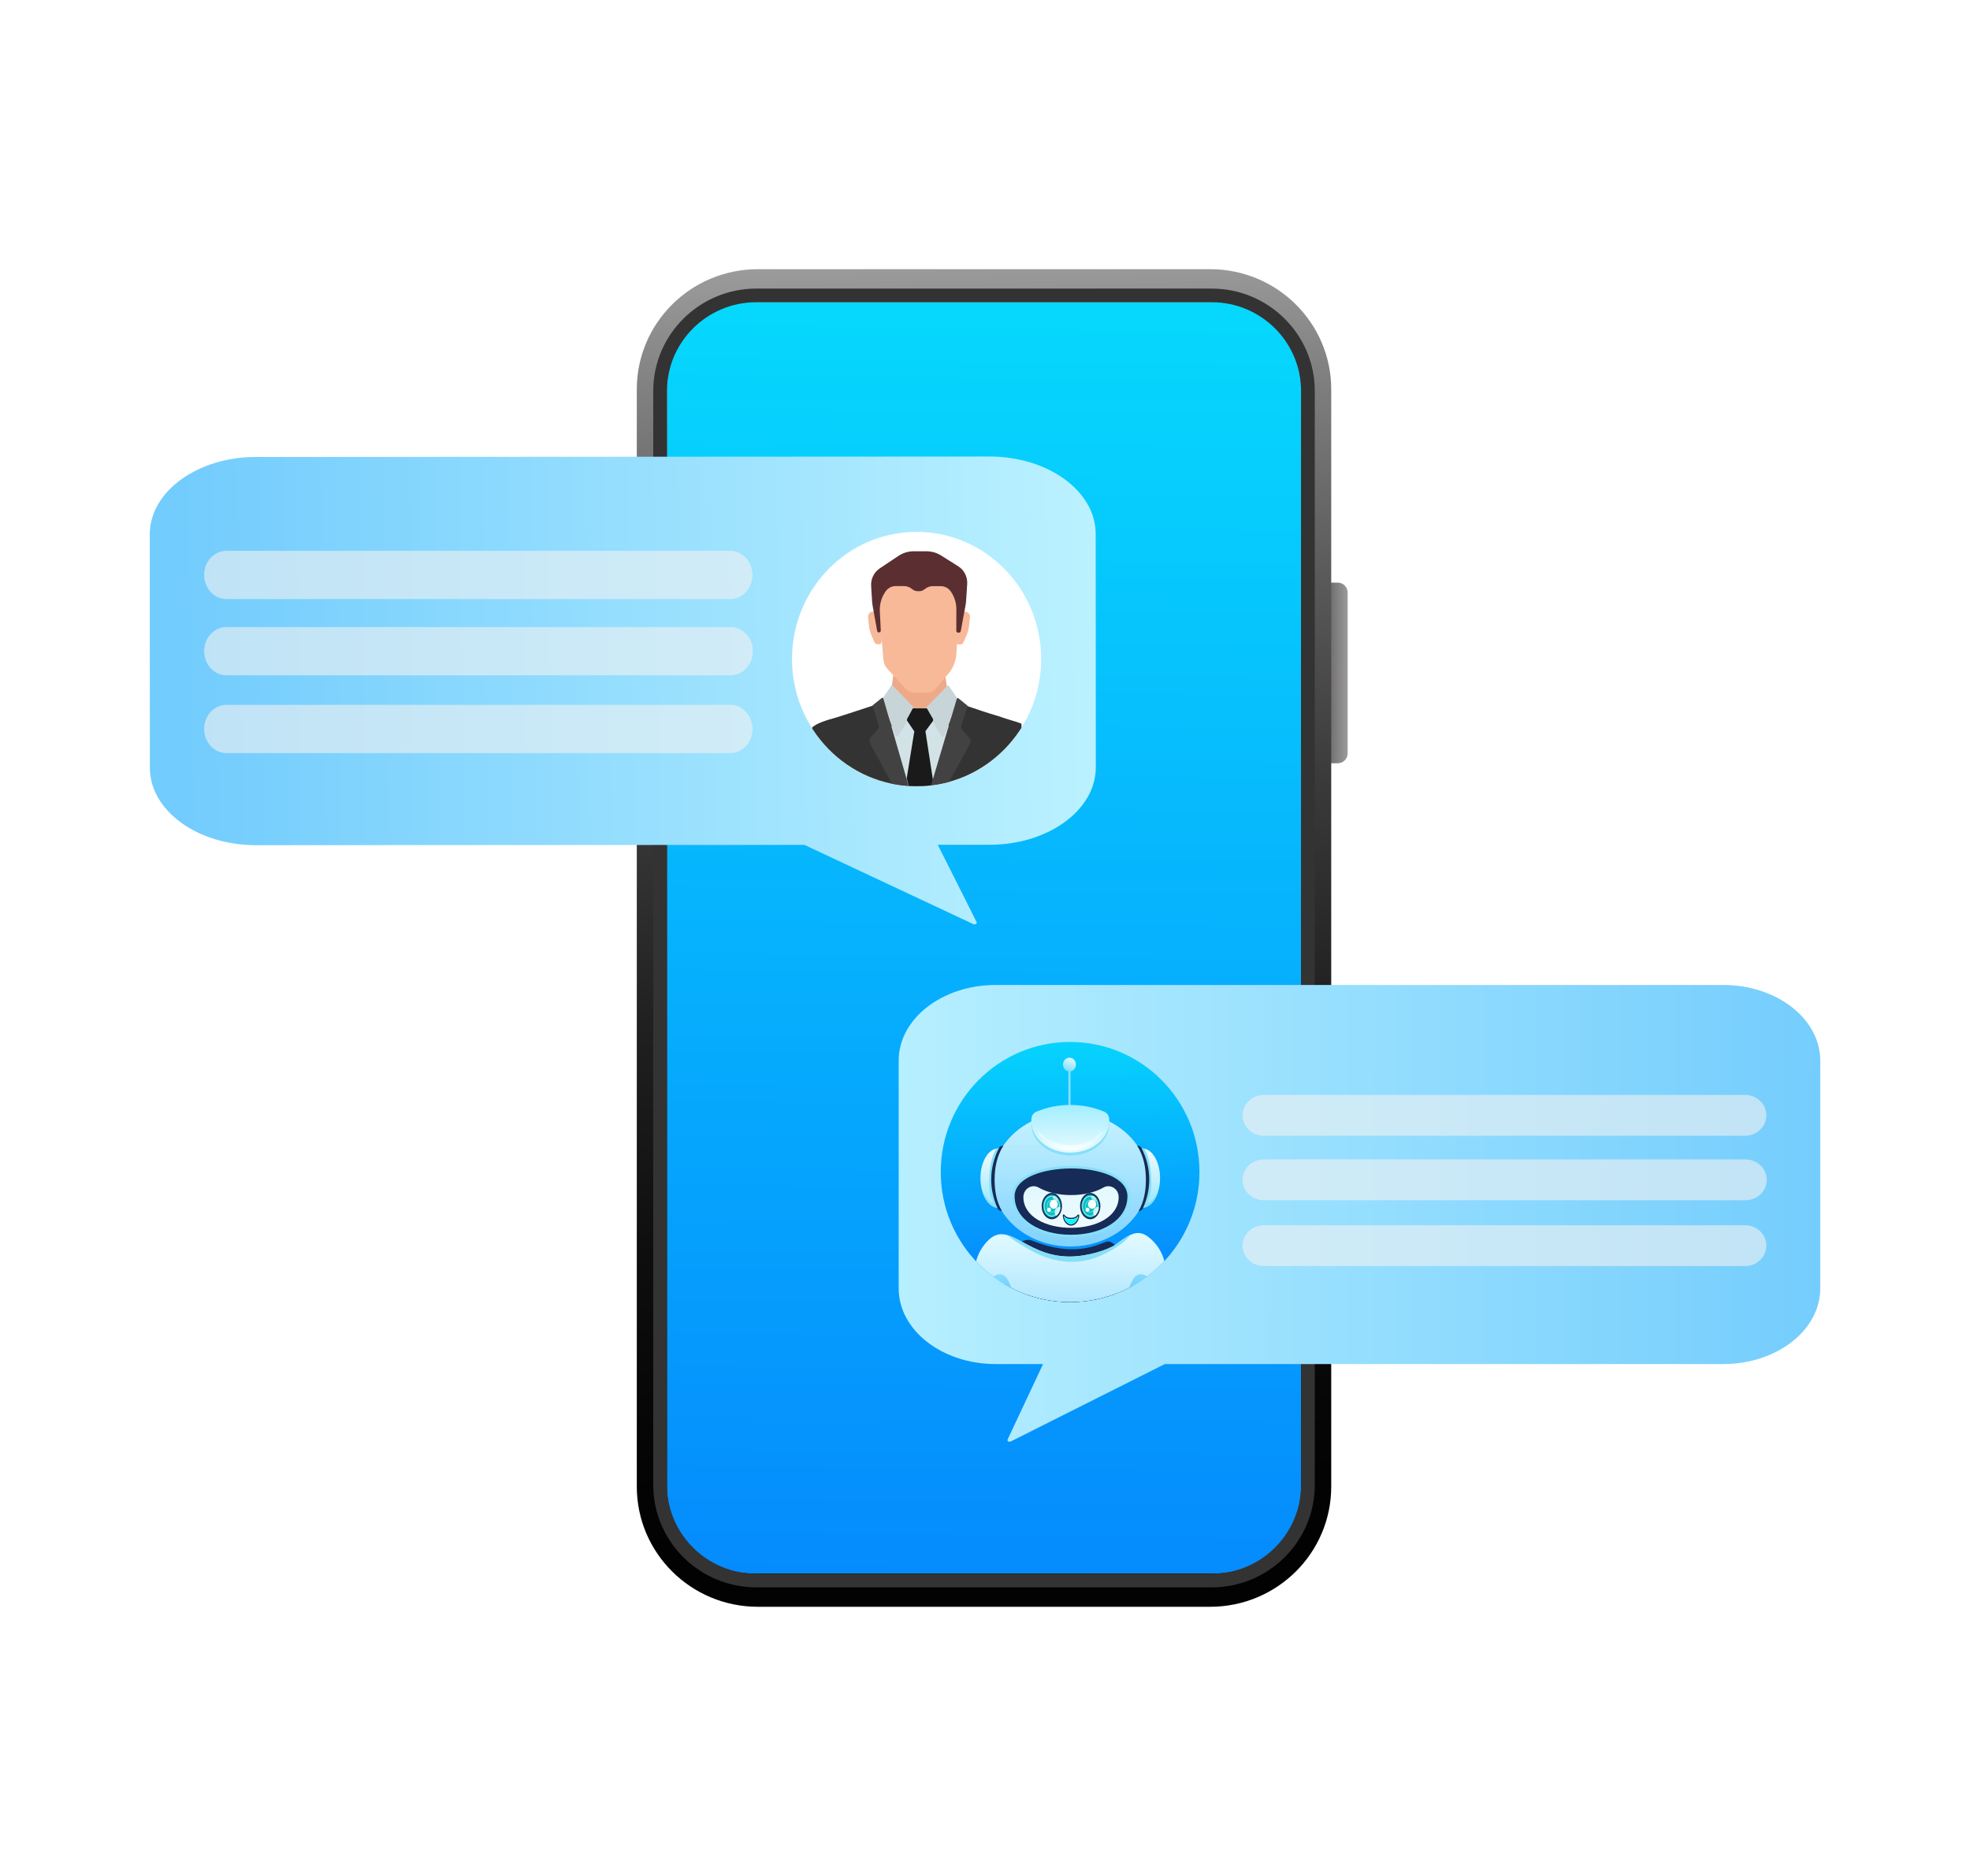 <svg xmlns="http://www.w3.org/2000/svg" xmlns:xlink="http://www.w3.org/1999/xlink" id="_x2018_&#xEB;&#xEE;&#xE9;_x5F_1" x="0px" y="0px" viewBox="0 0 2100 2000" style="enable-background:new 0 0 2100 2000;" xml:space="preserve"><rect style="fill:#FFFFFF;" width="2100" height="2000"></rect><g>	<g>		<g>			<g>				<g>					<g>						<g>							<g>								<g>									<g>										<g>											<g>												<g>													<g>														<g>															<g>																<g>																																			<linearGradient id="SVGID_1_" gradientUnits="userSpaceOnUse" x1="1469.231" y1="717.66" x2="1396.08" y2="717.337">																		<stop offset="0.206" style="stop-color:#CCCACA"></stop>																		<stop offset="0.451" style="stop-color:#9B9999"></stop>																		<stop offset="0.695" style="stop-color:#717070"></stop>																		<stop offset="0.886" style="stop-color:#585656"></stop>																		<stop offset="1" style="stop-color:#4E4D4D"></stop>																	</linearGradient>																	<path style="fill:url(#SVGID_1_);" d="M1425.999,813.716h-18.152V621.142h18.152                  c5.854,0,10.599,4.745,10.599,10.599v171.376C1436.599,808.971,1431.853,813.716,1425.999,813.716z"></path>																	<path style="fill:#717680;" d="M669.659,706.369h13.325v-98.565h-13.325c-3.456,0-6.258,2.802-6.258,6.258v86.049                  C663.401,703.567,666.203,706.369,669.659,706.369z"></path>																	<path style="fill:#717680;" d="M669.659,825.857h13.325v-98.565h-13.325c-3.456,0-6.258,2.802-6.258,6.258v86.049                  C663.401,823.055,666.203,825.857,669.659,825.857z"></path>																</g>																<g>																																			<linearGradient id="SVGID_00000039118191680795893090000008956074444782277302_" gradientUnits="userSpaceOnUse" x1="1019.58" y1="-24.052" x2="1073.969" y2="1872.483">																		<stop offset="0" style="stop-color:#E5E4E4"></stop>																		<stop offset="0.109" style="stop-color:#B1B0B0"></stop>																		<stop offset="0.223" style="stop-color:#828282"></stop>																		<stop offset="0.341" style="stop-color:#5A5A5A"></stop>																		<stop offset="0.461" style="stop-color:#3A3939"></stop>																		<stop offset="0.584" style="stop-color:#202020"></stop>																		<stop offset="0.712" style="stop-color:#0E0E0E"></stop>																		<stop offset="0.846" style="stop-color:#030303"></stop>																		<stop offset="1" style="stop-color:#000000"></stop>																	</linearGradient>																	<path style="fill:url(#SVGID_00000039118191680795893090000008956074444782277302_);" d="M1289.985,286.977                  H807.911c-71.295,0-129.09,57.359-129.09,128.115v1169.816c0,70.756,57.795,128.115,129.09,128.115h482.074                  c71.294,0,129.09-57.359,129.09-128.115v-368.964v-150.996V415.092                  C1419.075,344.336,1361.28,286.977,1289.985,286.977z"></path>																																			<linearGradient id="SVGID_00000175303067098216056160000006883418549989818529_" gradientUnits="userSpaceOnUse" x1="1058.064" y1="253.503" x2="1037.014" y2="1979.637">																		<stop offset="0" style="stop-color:#06DCFD"></stop>																		<stop offset="1" style="stop-color:#057AFD"></stop>																	</linearGradient>																	<path style="fill:url(#SVGID_00000175303067098216056160000006883418549989818529_);" d="M803.637,1677.585                  c-51.087,0-92.649-40.608-92.649-90.519V415.034c0-49.913,41.562-92.818,92.649-92.818h490.621                  c51.087,0,92.651,42.905,92.651,92.818v1172.032c0,49.912-41.563,90.519-92.651,90.519H803.637z"></path>																	<path style="fill:#333333;" d="M1291.588,1692.345h-485.28c-60.633,0-109.961-48.956-109.961-109.131V416.785                  c0-60.175,49.328-109.13,109.961-109.13h485.281c60.633,0,109.961,48.956,109.961,109.131v1166.429                  C1401.549,1643.39,1352.221,1692.345,1291.588,1692.345z M806.307,322.185c-52.559,0-95.32,42.438-95.32,94.6                  v1166.43c0,52.163,42.76,94.6,95.32,94.6h485.28c52.56,0,95.321-42.438,95.321-94.6V416.785                  c0-52.163-42.761-94.6-95.321-94.6H806.307z"></path>																</g>															</g>														</g>													</g>												</g>											</g>											<g>												<g>													<g>																													<linearGradient id="SVGID_00000020399053327146955160000009062720259920288699_" gradientUnits="userSpaceOnUse" x1="1210.076" y1="727.296" x2="191.907" y2="743.886">															<stop offset="0" style="stop-color:#BEF3FF"></stop>															<stop offset="1" style="stop-color:#72CCFD"></stop>														</linearGradient>														<path style="fill:url(#SVGID_00000020399053327146955160000009062720259920288699_);" d="M1054.757,486.716               l-781.975,0.455c-62.517,0.036-113.176,37.038-113.152,82.646l0.128,248.761               c0.024,45.608,50.721,82.55,113.236,82.514l584.532-0.34l180.222,84.578c1.982,0.676,4.094-0.737,3.341-2.235               l-41.429-82.425l55.31-0.032c62.517-0.036,113.175-37.038,113.152-82.646l-0.128-248.76               C1167.971,523.623,1117.272,486.68,1054.757,486.716z"></path>														<g>															<path style="opacity:0.6;fill:#F2F2F1;" d="M778.443,638.657H241.31c-13.077,0-23.677-11.512-23.677-25.712l0,0                c0-14.2,10.601-25.712,23.677-25.712h537.133c13.076,0,23.677,11.512,23.677,25.712l0,0                C802.12,627.145,791.519,638.657,778.443,638.657z"></path>															<path style="opacity:0.6;fill:#F2F2F1;" d="M778.893,719.935H241.31c-13.077,0-23.677-11.512-23.677-25.712l0,0                c0-14.2,10.601-25.712,23.677-25.712h537.583c13.076,0,23.677,11.512,23.677,25.712l0,0                C802.57,708.423,791.969,719.935,778.893,719.935z"></path>															<path style="opacity:0.6;fill:#F2F2F1;" d="M778.443,802.877H241.31c-13.077,0-23.677-11.512-23.677-25.712l0,0                c0-14.2,10.601-25.712,23.677-25.712h537.133c13.076,0,23.677,11.512,23.677,25.712l0,0                C802.12,791.365,791.519,802.877,778.443,802.877z"></path>														</g>													</g>													<g>														<defs>															<ellipse id="SVGID_5_" cx="977.063" cy="702.596" rx="132.798" ry="135.587"></ellipse>														</defs>														<clipPath id="SVGID_00000029016911624382049230000005811898373875917484_">															<use xlink:href="#SVGID_5_" style="overflow:visible;"></use>														</clipPath>																													<ellipse style="clip-path:url(#SVGID_00000029016911624382049230000005811898373875917484_);fill:#FFFFFF;" cx="977.063" cy="702.596" rx="132.798" ry="135.587"></ellipse>														<g style="clip-path:url(#SVGID_00000029016911624382049230000005811898373875917484_);">															<g>																<g>																	<g>																		<path style="fill:#EEAA88;" d="M1088.835,772.778l-66.731-20.924c-6.193-1.942-10.758-7.295-11.768-13.795                   l-2.8-18.027l-55.259-0.184l-2.601,17.895c-0.949,6.534-5.491,11.943-11.686,13.918l-66.281,21.137                   c-2.193,0.699-4.177,1.844-5.869,3.322l-0.538,69.578c0.241,0.397,0.48,0.796,0.716,1.199l222.817,1.341                   L1088.835,772.778z"></path>																		<path style="fill:#333333;" d="M1088.834,848.238l0-76.768c-5.703-2.331-13.463-4.011-24.381-7.931                   c-23.699-6.871-44.247-15.367-45.366-13.629c-9.953,17.626-31.799,56.324-40.084,70.997                   c-7.85-14.172-31.679-57.233-39.592-71.52c-2.774,0.618-24.229,8.133-46.733,15.161                   c-12.752,3.6-21.065,6.165-26.833,10.81l-0.553,71.534L1088.834,848.238z"></path>																		<polygon style="fill:#D3E2E6;" points="964.771,761.164 947.733,776.644 964.804,841.464 996.209,841.649                    1014.934,776.948 997.221,761.3                   "></polygon>																		<g>																			<path style="fill:#C7D5D8;" d="M951.644,730.913c-0.434-0.453-1.16-0.392-1.519,0.128l-9.961,14.421                    c-0.195,0.283-0.239,0.648-0.116,0.971l14.685,38.415l1.969,0.009c0.34,0.002,0.658-0.176,0.842-0.47                    l17.5-27.928c0.253-0.405,0.2-0.937-0.128-1.279L951.644,730.913z"></path>																			<path style="fill:#C7D5D8;" d="M1011.451,731.259c-0.356-0.522-1.083-0.589-1.522-0.139l-23.488,24.107                    c-0.331,0.34-0.389,0.872-0.138,1.279l17.31,28.097c0.183,0.297,0.5,0.477,0.84,0.479l1.973,0.009l15.015-38.341                    c0.126-0.322,0.086-0.689-0.109-0.974L1011.451,731.259z"></path>																			<path style="fill:#1A1A1A;" d="M994.438,830.927l-8.042-52.023c-0.186-1.203-1.191-2.091-2.372-2.096                    l-6.853-0.031c-1.182-0.005-2.193,0.874-2.387,2.076l-8.146,50.352c-0.058,0.36-0.039,0.728,0.055,1.08                    l4.645,17.245l18.725,0.113l4.312-15.64C994.472,831.654,994.494,831.287,994.438,830.927z"></path>																			<path style="fill:#1A1A1A;" d="M988.056,755.234l-13.14-0.053l-1.824-0.007l-5.967,11.003                    c-0.457,0.842-0.406,1.88,0.13,2.672l6.837,10.092c0.455,0.672,1.199,1.074,1.994,1.077l8.76,0.04                    c0.766,0.004,1.489-0.363,1.953-0.99l7.431-10.036c0.605-0.817,0.667-1.932,0.158-2.816L988.056,755.234z"></path>																		</g>																		<path style="fill:#424242;" d="M941.629,744.722c-0.219-0.758-1.079-1.053-1.676-0.577l-9.357,7.477                   c-0.374,0.299-0.525,0.821-0.373,1.291l6.296,19.438c0.628,1.939,0.189,4.091-1.139,5.58l-7.214,8.094                   c-1.567,1.758-1.872,4.401-0.749,6.508l29.949,54.913l14.016,0.084L941.629,744.722z"></path>																		<path style="fill:#424242;" d="M1033.174,786.522l-7.203-8.178c-1.325-1.505-1.751-3.664-1.104-5.601                   l6.485-19.423c0.157-0.47,0.009-0.994-0.365-1.297l-9.362-7.565c-0.597-0.482-1.465-0.193-1.691,0.565                   L989.435,847.64l14.647,0.088l29.798-54.677C1035.026,790.951,1034.739,788.299,1033.174,786.522z"></path>																	</g>																	<g>																		<g>																			<path style="fill:#F8B999;" d="M1030.703,652.557c-2.238-0.923-4.801-0.183-6.241,1.802l-5.113,7.048                    l-0.053,22.058c-0.005,1.988,0.367,4.032,3.498,3.61l0.999,0.003c1.387,0.004,2.645-0.833,3.21-2.133                    l3.256-7.493c1.494-3.438,2.456-7.094,2.851-10.835l0.89-8.42                    C1034.256,655.771,1032.909,653.467,1030.703,652.557z"></path>																			<path style="fill:#F8B999;" d="M928.694,652.364c-2.203,0.899-3.562,3.193-3.325,5.613l0.822,8.405                    c0.365,3.734,1.295,7.387,2.756,10.824l3.186,7.493c0.553,1.301,1.8,2.142,3.182,2.146l0.995,0.003                    c3.116,0.438,3.503-1.6,3.513-3.585l0.114-22.021l-5.041-7.056C933.477,652.199,930.93,651.451,928.694,652.364z                    "></path>																		</g>																		<g>																			<path style="fill:#F8B999;" d="M1017.868,625.347c-2.143-4.972-6.942-8.179-12.245-8.185l-53.582-0.062                    c-5.821-0.007-10.994,3.847-12.798,9.536l-2.242,7.072c-0.548,1.727-0.757,3.548-0.617,5.356l5.371,64.936                    c0.706,3.445,1.56,6.184,3.716,8.482l20.107,21.795c2.521,2.688,5.991,4.212,9.622,4.225l12.31,0.046                    c3.901,0.014,7.616-1.713,10.184-4.736l13.498-15.888c4.828-5.683,7.71-12.834,8.206-20.357l3.702-56.175                    c0.147-2.226-0.236-4.454-1.115-6.494L1017.868,625.347z"></path>																		</g>																	</g>																</g>															</g>															<path style="fill:#5B2F32;" d="M1021.468,603.724l-18.272-11.509c-4.643-2.924-9.987-4.473-15.441-4.476                l-13.836-0.008c-5.74-0.003-11.361,1.708-16.178,4.923l-19.96,13.323c-6.121,4.086-9.626,11.239-9.163,18.704                l1.03,16.615c0.087,1.401,0.255,2.796,0.503,4.177l4.886,27.179c0.17,0.947,0.971,1.633,1.908,1.636                c1.12,0.003,2.015-0.962,1.959-2.112l-0.998-20.681c-0.339-7.025,1.554-13.978,5.392-19.813l0.615-0.934                c2.431-3.695,6.492-5.909,10.829-5.904l9.042,0.012c2.631,0.003,5.197,0.825,7.359,2.358l2.2,1.559                c1.362,0.966,2.978,1.487,4.636,1.496l2.043,0.011c1.631,0.009,3.23-0.479,4.593-1.401l1.578-1.068                c2.315-1.891,5.186-2.919,8.143-2.915l8.575,0.011c4.324,0.006,8.36,2.211,10.775,5.886l0.385,0.585                c3.532,5.376,5.411,11.719,5.396,18.21l-0.055,22.883c-0.003,1.11,0.872,2.012,1.953,2.015l0.881,0.002                c0.942,0.003,1.753-0.685,1.929-1.635l5.12-27.674c0.259-1.399,0.435-2.811,0.529-4.232l1.198-18.233                C1031.525,615.053,1027.846,607.741,1021.468,603.724z"></path>														</g>													</g>												</g>												<g>													<g>														<g>																															<linearGradient id="SVGID_00000095311429025350808660000015815407302907490475_" gradientUnits="userSpaceOnUse" x1="839.762" y1="1292.47" x2="1974.06" y2="1294.544">																<stop offset="0" style="stop-color:#BEF3FF"></stop>																<stop offset="1" style="stop-color:#72CCFD"></stop>															</linearGradient>															<path style="fill:url(#SVGID_00000095311429025350808660000015815407302907490475_);" d="M1061.352,1050.094h775.634                c57.099,0,103.384,36.1,103.384,80.632v242.891c0,44.531-46.285,80.631-103.382,80.631h-595.305l-164.562,82.684                c-1.81,0.661-3.739-0.717-3.053-2.181l37.799-80.504h-50.516c-57.098,0-103.383-36.1-103.383-80.632v-242.89                C957.969,1086.194,1004.255,1050.094,1061.352,1050.094z"></path>														</g>														<g>															<defs>																																	<ellipse id="SVGID_00000158019523514045141330000016770837857470277277_" cx="1140.719" cy="1249.511" rx="137.891" ry="138.678"></ellipse>															</defs>															<clipPath id="SVGID_00000122705261537603779730000002135330709379146650_">																<use xlink:href="#SVGID_00000158019523514045141330000016770837857470277277_" style="overflow:visible;"></use>															</clipPath>															<g style="clip-path:url(#SVGID_00000122705261537603779730000002135330709379146650_);">																																	<linearGradient id="SVGID_00000030465515287220032020000002861919727450661307_" gradientUnits="userSpaceOnUse" x1="1138.034" y1="1083.945" x2="1143.324" y2="1410.165">																	<stop offset="0" style="stop-color:#06DCFD"></stop>																	<stop offset="1" style="stop-color:#057AFD"></stop>																</linearGradient>																																	<ellipse style="fill:url(#SVGID_00000030465515287220032020000002861919727450661307_);" cx="1140.719" cy="1249.511" rx="137.891" ry="138.678"></ellipse>																<g>																	<g>																		<rect x="1138.88" y="1138.927" style="fill:#86DFF9;" width="2.335" height="47.278"></rect>																																					<linearGradient id="SVGID_00000096037940366145226750000015218119460457149117_" gradientUnits="userSpaceOnUse" x1="1143.103" y1="1126.569" x2="1137.676" y2="1141.45">																			<stop offset="0" style="stop-color:#E0F9FF"></stop>																			<stop offset="0.188" style="stop-color:#D4F6FE"></stop>																			<stop offset="0.526" style="stop-color:#B5EDFB"></stop>																			<stop offset="0.972" style="stop-color:#82E0F5"></stop>																			<stop offset="1" style="stop-color:#7FDFF5"></stop>																		</linearGradient>																		<path style="fill:url(#SVGID_00000096037940366145226750000015218119460457149117_);" d="M1146.913,1134.948                   c0,4.056-3.074,7.344-6.866,7.344c-3.792,0-6.866-3.288-6.866-7.344s3.074-7.344,6.866-7.344                   C1143.839,1127.603,1146.913,1130.891,1146.913,1134.948z"></path>																	</g>																	<g>																		<path style="fill:#162B57;" d="M1179.225,1323.887c-9.195,3.048-34.275,17.008-78.76-1.164                   c-11.324-4.626-29.412,9.83-30.531,41.253c-0.357,10.012,16.437,16.427,21.367,24.778                   c4.357,7.379,117.442,6.61,117.442-11.518C1208.744,1354.56,1190.965,1319.996,1179.225,1323.887z"></path>																																					<linearGradient id="SVGID_00000147920103870506677720000002477743904464011933_" gradientUnits="userSpaceOnUse" x1="1141.156" y1="1171.763" x2="1140.633" y2="1356.979">																			<stop offset="0" style="stop-color:#CFF6FF"></stop>																			<stop offset="1" style="stop-color:#72CCFD"></stop>																		</linearGradient>																		<path style="fill:url(#SVGID_00000147920103870506677720000002477743904464011933_);" d="M1182.326,1195.532                   c-0.348-0.174-0.696-0.347-1.047-0.517c-11.939-5.783-25.705-9.084-40.364-9.084                   c-14.661,0-28.426,3.302-40.365,9.086c-0.353,0.171-0.698,0.353-1.048,0.528                   c-12.797,6.415-23.431,15.699-30.695,26.849c-6.743,10.351-10.595,22.297-10.595,35.023                   c0,11.681,3.243,22.707,8.991,32.443c5.08,8.604,12.116,16.2,20.602,22.352                   c14.368,10.416,32.89,16.692,53.109,16.692c21.224,0,40.577-6.913,55.219-18.273                   c16.869-13.088,27.484-32.078,27.484-53.214C1223.617,1230.981,1207.01,1207.901,1182.326,1195.532z"></path>																		<path style="fill:#86DFF9;" d="M1140.914,1231.937c22.943,0,41.541-15.12,41.541-33.771                   c0-0.886-0.047-1.764-0.13-2.633c-0.348-0.174-0.696-0.347-1.047-0.517c-11.939-5.783-25.705-9.084-40.364-9.084                   c-14.661,0-28.426,3.302-40.365,9.086c-0.353,0.171-0.698,0.353-1.048,0.528                   c-0.082,0.865-0.129,1.738-0.129,2.619C1099.373,1216.817,1117.972,1231.937,1140.914,1231.937z"></path>																		<g>																			<path style="fill:#1E2456;" d="M1141.703,1387.442c-16.866,0-32.316-5.235-44.301-13.923                    c-6.46,13.372-10.604,29.597-11.393,47.234c-2.136,47.718,21.068,87.678,51.827,89.254                    c30.759,1.575,57.426-35.83,59.562-83.548c0.907-20.269-2.76-39.137-9.633-54.259                    C1175.55,1381.676,1159.407,1387.442,1141.703,1387.442z"></path>																		</g>																		<g style="opacity:0.24;">																			<defs>																																									<filter id="Adobe_OpacityMaskFilter" filterUnits="userSpaceOnUse" x="1109.206" y="1472.89" width="63.384" height="27.779">																																																														</filter>																			</defs>																																							<mask maskUnits="userSpaceOnUse" x="1109.206" y="1472.89" width="63.384" height="27.779" id="SVGID_00000178914756887208897310000011167983863479884963_">																				<g style="filter:url(#Adobe_OpacityMaskFilter);">																					<defs>																																													<filter id="Adobe_OpacityMaskFilter_00000114777191764651915580000013066769894459760056_" filterUnits="userSpaceOnUse" x="1109.206" y="1472.89" width="63.384" height="27.779">																																																																				</filter>																					</defs>																																											<mask maskUnits="userSpaceOnUse" x="1109.206" y="1472.89" width="63.384" height="27.779" id="SVGID_00000178914756887208897310000011167983863479884963_">																						<g style="filter:url(#Adobe_OpacityMaskFilter_00000114777191764651915580000013066769894459760056_);">																						</g>																					</mask>																																											<linearGradient id="SVGID_00000152955066256792011170000017863399207730736274_" gradientUnits="userSpaceOnUse" x1="1140.91" y1="1475.378" x2="1140.056" y2="1521.106">																						<stop offset="0" style="stop-color:#1A1A1A"></stop>																						<stop offset="1" style="stop-color:#FFFFFF"></stop>																					</linearGradient>																																											<path style="mask:url(#SVGID_00000178914756887208897310000011167983863479884963_);fill:url(#SVGID_00000152955066256792011170000017863399207730736274_);" d="                      M1139.899,1481.555c-9.406-0.222-20.179-2.668-27.471-6.731c-1.878-1.047-3.925,1.059-2.986,3.089                      c6.143,13.291,16.851,22.235,29.404,22.734c13.832,0.55,26.375-9.292,33.497-24.357                      c0.983-2.079-1.153-4.23-3.045-3.078C1160.288,1478.697,1151.478,1481.829,1139.899,1481.555z"></path>																				</g>																			</mask>																																							<linearGradient id="SVGID_00000173143555689999305770000011071699948463121801_" gradientUnits="userSpaceOnUse" x1="1140.91" y1="1475.378" x2="1140.056" y2="1521.106">																				<stop offset="0" style="stop-color:#E3F9FF"></stop>																				<stop offset="1" style="stop-color:#FFFFFF"></stop>																			</linearGradient>																			<path style="fill:url(#SVGID_00000173143555689999305770000011071699948463121801_);" d="M1139.899,1481.555                    c-9.406-0.222-20.179-2.668-27.471-6.731c-1.878-1.047-3.925,1.059-2.986,3.089                    c6.143,13.291,16.851,22.235,29.404,22.734c13.832,0.55,26.375-9.292,33.497-24.357                    c0.983-2.079-1.153-4.23-3.045-3.078C1160.288,1478.697,1151.478,1481.829,1139.899,1481.555z"></path>																		</g>																		<g>																			<defs>																				<path id="SVGID_00000106127886145701286160000011931573451799740559_" d="M1232.762,1327.265                     c-16.971-20.471-26.08-12.989-43.325-0.59c-7.883,5.779-29.994,12.954-49.312,12.954                     c-49.663,0.014-66.644-44.017-91.059-12.366c-11.085,14.284-12.962,33.335-4.193,44.635                     c2.556,3.293,16.124-5.568,17.813-5.881c6.052-1.121,11.388,19.419,11.078,27.287                     c0.608,20.524-3.198,47.147,13.249,60.317c28.902,27.187,81.644,27.634,108.33-1.907                     c11.225-12.426,11.496-37.787,11.943-49.816c-0.433-9.615,2.328-35.22,11.33-35.988                     c1.327,0.281,14.566,10.846,18.336,5.988C1245.724,1360.599,1243.847,1341.547,1232.762,1327.265z"></path>																			</defs>																			<clipPath id="SVGID_00000176746303400139041510000016651598532720886663_">																				<use xlink:href="#SVGID_00000106127886145701286160000011931573451799740559_" style="overflow:visible;"></use>																			</clipPath>																																							<linearGradient id="SVGID_00000139295514826723192590000005941242127548346781_" gradientUnits="userSpaceOnUse" x1="1141.295" y1="1321.004" x2="1139.415" y2="1485.442">																				<stop offset="0" style="stop-color:#DEF9FF"></stop>																				<stop offset="1" style="stop-color:#72CCFD"></stop>																			</linearGradient>																																							<path style="clip-path:url(#SVGID_00000176746303400139041510000016651598532720886663_);fill:url(#SVGID_00000139295514826723192590000005941242127548346781_);" d="                    M1232.762,1327.265c-16.971-20.471-26.08-12.989-43.325-0.59c-7.883,5.779-29.994,12.954-49.312,12.954                    c-49.663,0.014-66.644-44.017-91.059-12.366c-11.085,14.284-12.962,33.335-4.193,44.635                    c2.556,3.293,16.124-5.568,17.813-5.881c6.052-1.121,11.388,19.419,11.078,27.287                    c0.608,20.524-3.198,47.147,13.249,60.317c28.902,27.187,81.644,27.634,108.33-1.907                    c11.225-12.426,11.496-37.787,11.943-49.816c-0.433-9.615,2.328-35.22,11.33-35.988                    c1.327,0.281,14.566,10.846,18.336,5.988C1245.724,1360.599,1243.847,1341.547,1232.762,1327.265z"></path>																			<g style="clip-path:url(#SVGID_00000176746303400139041510000016651598532720886663_);">																																									<linearGradient id="SVGID_00000088094964418767758710000001148629868420370841_" gradientUnits="userSpaceOnUse" x1="1215.684" y1="1329.381" x2="1216.805" y2="1388.516">																					<stop offset="0" style="stop-color:#A8EFFF"></stop>																					<stop offset="1" style="stop-color:#5CC4FD"></stop>																				</linearGradient>																				<path style="fill:url(#SVGID_00000088094964418767758710000001148629868420370841_);" d="M1233.236,1374.64                     c2.449-0.098-8.1-13.724-13.763-15.562c-8.19-2.658-11.381,4.363-12.561,6.547                     c-7.259,13.439-7.04,29.774-7.04,29.774c2.036,0.702,5.885-26.257,18.645-29.49                     C1220.309,1365.456,1216.376,1375.316,1233.236,1374.64z"></path>																																									<linearGradient id="SVGID_00000160905090173565123020000012053829607274780349_" gradientUnits="userSpaceOnUse" x1="1064.162" y1="1332.484" x2="1065.282" y2="1391.551">																					<stop offset="0" style="stop-color:#A8EFFF"></stop>																					<stop offset="1" style="stop-color:#5CC4FD"></stop>																				</linearGradient>																				<path style="fill:url(#SVGID_00000160905090173565123020000012053829607274780349_);" d="M1048.593,1374.64                     c-1.917,1.633,8.1-13.724,13.763-15.562c8.19-2.658,11.381,4.363,12.561,6.547                     c7.259,13.439,7.04,29.774,7.04,29.774c-2.036,0.702-4.86-25.934-17.621-29.167                     C1062.543,1365.778,1053.43,1370.52,1048.593,1374.64z"></path>																			</g>																			<path style="clip-path:url(#SVGID_00000176746303400139041510000016651598532720886663_);fill:#86DFF9;" d="                    M1067.935,1305.801c-1.668,8.789,17.772,19.855,28.379,25.893c8.756,4.984,37.4,21.288,70.948,9.375                    c17.181-6.101,43.328-22.33,40.9-33.928C1203.042,1282.691,1072.044,1284.149,1067.935,1305.801z"></path>																																							<linearGradient id="SVGID_00000049216021899556389280000017042621498967757757_" gradientUnits="userSpaceOnUse" x1="1139.001" y1="1361.776" x2="1156.332" y2="1463.907">																				<stop offset="0" style="stop-color:#A8EFFF"></stop>																				<stop offset="1" style="stop-color:#5CC4FD"></stop>																			</linearGradient>																																							<path style="clip-path:url(#SVGID_00000176746303400139041510000016651598532720886663_);fill:url(#SVGID_00000049216021899556389280000017042621498967757757_);" d="                    M1218.715,1379.894c11.128,0.319,0.57,1.212-5.47-0.509c-5.412-1.542-7.216,42.471-21.167,63.347                    c-11.92,17.837-41.31,25.953-69.778,20.521c-31.133-5.94-34.924-12.511-50.245-26.961                    c-4.508-4.252,2.616,28.927,16.329,43.068c26.778,27.612,84.215,28.201,111.013-3.571                    C1225.776,1444.515,1216.316,1379.825,1218.715,1379.894z"></path>																		</g>																		<path style="fill:#86DFF9;" d="M1141.703,1319.125c-16.951,0-32.522-4.074-43.846-11.472                   c-12.143-7.933-18.831-19.394-18.831-32.27c0-22.248,32.655-32.381,62.995-32.381                   c16.033,0,30.989,2.696,42.11,7.592c16.735,7.367,20.248,17.547,20.248,24.789                   c0,12.876-6.688,24.337-18.832,32.27C1174.225,1315.051,1158.653,1319.125,1141.703,1319.125z"></path>																		<path style="fill:#162B57;" d="M1201.832,1275.383c0,25.162-26.921,41.017-60.129,41.017                   c-33.208,0-60.129-15.855-60.129-41.017C1081.574,1236.123,1201.832,1235.564,1201.832,1275.383z"></path>																		<g>																			<defs>																																									<filter id="Adobe_OpacityMaskFilter_00000176735013678405515870000015124855215964230078_" filterUnits="userSpaceOnUse" x="1090.924" y="1264.646" width="101.557" height="44.361">																																																														</filter>																			</defs>																																							<mask maskUnits="userSpaceOnUse" x="1090.924" y="1264.646" width="101.557" height="44.361" id="SVGID_00000098210901637551965650000008902649578488584631_">																				<g style="filter:url(#Adobe_OpacityMaskFilter_00000176735013678405515870000015124855215964230078_);">																					<defs>																																													<filter id="Adobe_OpacityMaskFilter_00000060013807975792542450000006745111716719636612_" filterUnits="userSpaceOnUse" x="1090.924" y="1264.646" width="101.557" height="44.361">																																																																				</filter>																					</defs>																																											<mask maskUnits="userSpaceOnUse" x="1090.924" y="1264.646" width="101.557" height="44.361" id="SVGID_00000098210901637551965650000008902649578488584631_">																						<g style="filter:url(#Adobe_OpacityMaskFilter_00000060013807975792542450000006745111716719636612_);">																						</g>																					</mask>																																											<linearGradient id="SVGID_00000098909922736782681880000002254396002081859989_" gradientUnits="userSpaceOnUse" x1="1141.673" y1="1268.377" x2="1142.043" y2="1368.183">																						<stop offset="0" style="stop-color:#1A1A1A"></stop>																						<stop offset="1" style="stop-color:#FFFFFF"></stop>																					</linearGradient>																																											<path style="mask:url(#SVGID_00000098210901637551965650000008902649578488584631_);fill:url(#SVGID_00000098909922736782681880000002254396002081859989_);" d="                      M1192.467,1275.644c-0.377-8.535-9.147-13.612-16.196-9.59c-9.064,5.172-21.213,8.041-34.568,8.041                      c-13.364,0-25.521-2.873-34.588-8.051c-7.032-4.017-15.78,1.069-16.176,9.586                      c-0.01,0.219-0.015,0.441-0.015,0.663c0,20.069,22.734,32.714,50.778,32.714                      c28.044,0,50.778-12.646,50.778-32.714C1192.481,1276.075,1192.476,1275.859,1192.467,1275.644z"></path>																				</g>																			</mask>																																							<linearGradient id="SVGID_00000070078663393329383720000001887540301454360220_" gradientUnits="userSpaceOnUse" x1="1141.673" y1="1268.377" x2="1142.043" y2="1368.183">																				<stop offset="0" style="stop-color:#E3F9FF"></stop>																				<stop offset="1" style="stop-color:#FFFFFF"></stop>																			</linearGradient>																			<path style="fill:url(#SVGID_00000070078663393329383720000001887540301454360220_);" d="M1192.467,1275.644                    c-0.377-8.535-9.147-13.612-16.196-9.59c-9.064,5.172-21.213,8.041-34.568,8.041                    c-13.364,0-25.521-2.873-34.588-8.051c-7.032-4.017-15.78,1.069-16.176,9.586                    c-0.01,0.219-0.015,0.441-0.015,0.663c0,20.069,22.734,32.714,50.778,32.714                    c28.044,0,50.778-12.646,50.778-32.714C1192.481,1276.075,1192.476,1275.859,1192.467,1275.644z"></path>																		</g>																		<g>																			<g>																				<defs>																					<path id="SVGID_00000003794474325903706790000014354658444715788709_" d="M1066.47,1225.062                      c-1.233-0.424-1.117-0.647-2.426-0.647c-10.433,0-18.89,14.153-18.89,31.611                      c0,17.458,8.458,31.612,18.89,31.612c0.814,0,0.222-0.096,1.009-0.263c-5.077-8.993-6.547-19.176-6.547-29.965                      C1058.506,1245.656,1060.515,1234.623,1066.47,1225.062z"></path>																				</defs>																				<clipPath id="SVGID_00000167383933165840306440000012872771410237302167_">																					<use xlink:href="#SVGID_00000003794474325903706790000014354658444715788709_" style="overflow:visible;"></use>																				</clipPath>																																									<linearGradient id="SVGID_00000060735698800673243460000014411868865748551319_" gradientUnits="userSpaceOnUse" x1="1055.686" y1="1215.491" x2="1056.085" y2="1294.937">																					<stop offset="0" style="stop-color:#FFFFFF"></stop>																					<stop offset="1" style="stop-color:#8EE5FB"></stop>																				</linearGradient>																																									<path style="clip-path:url(#SVGID_00000167383933165840306440000012872771410237302167_);fill:url(#SVGID_00000060735698800673243460000014411868865748551319_);" d="                     M1066.47,1225.062c-1.233-0.424-1.117-0.647-2.426-0.647c-10.433,0-18.89,14.153-18.89,31.611                     c0,17.458,8.458,31.612,18.89,31.612c0.814,0,0.222-0.096,1.009-0.263c-5.077-8.993-6.547-19.176-6.547-29.965                     C1058.506,1245.656,1060.515,1234.623,1066.47,1225.062z"></path>																				<path style="clip-path:url(#SVGID_00000167383933165840306440000012872771410237302167_);fill:#86DFF9;" d="                     M1073.135,1217.047c-6.296-1.186-19.005,8.941-18.69,45.804c0.089,10.464,2.647,16.111,3.856,18.202                     c0.385,0.665-0.244,1.476-0.924,1.189c-2.139-0.904-5.477-4.804-6.14-5.645                     c-6.737-8.549-10.173-19.548-9.615-19.842c1.298-0.684,3.533,50.73,29.107,47.9                     C1083.189,1303.275,1083.95,1219.083,1073.135,1217.047z"></path>																			</g>																			<g>																				<path style="fill:#162B57;" d="M1069.557,1221.344c-0.014-0.005-3.42,0.328-4.536,2.476                     c-5.299,10.202-8.393,21.677-8.393,33.814c0,10.866,2.595,21.204,6.821,30.571                     c0.719,1.594,2.156,2.682,3.798,2.904c0.794,0.107,0.308,0.118,0.723,0.029                     c-5.686-10.072-7.728-21.478-7.728-33.563C1060.243,1244.411,1062.887,1232.053,1069.557,1221.344z"></path>																			</g>																		</g>																		<g>																			<g>																				<defs>																					<path id="SVGID_00000123408905455601339330000017402420832877923768_" d="M1215.291,1225.062                      c1.233-0.424,1.117-0.647,2.426-0.647c10.433,0,18.89,14.153,18.89,31.611c0,17.458-8.457,31.612-18.89,31.612                      c-0.814,0-0.222-0.096-1.009-0.263c5.077-8.993,6.547-19.176,6.547-29.965                      C1223.255,1245.656,1221.246,1234.623,1215.291,1225.062z"></path>																				</defs>																				<clipPath id="SVGID_00000085950127329703437740000001328821957626638486_">																					<use xlink:href="#SVGID_00000123408905455601339330000017402420832877923768_" style="overflow:visible;"></use>																				</clipPath>																																									<linearGradient id="SVGID_00000049200837074685103630000002616500556339250071_" gradientUnits="userSpaceOnUse" x1="1225.819" y1="1214.582" x2="1226.218" y2="1294.029">																					<stop offset="0" style="stop-color:#FFFFFF"></stop>																					<stop offset="1" style="stop-color:#8EE5FB"></stop>																				</linearGradient>																																									<path style="clip-path:url(#SVGID_00000085950127329703437740000001328821957626638486_);fill:url(#SVGID_00000049200837074685103630000002616500556339250071_);" d="                     M1215.291,1225.062c1.233-0.424,1.117-0.647,2.426-0.647c10.433,0,18.89,14.153,18.89,31.611                     c0,17.458-8.457,31.612-18.89,31.612c-0.814,0-0.222-0.096-1.009-0.263c5.077-8.993,6.547-19.176,6.547-29.965                     C1223.255,1245.656,1221.246,1234.623,1215.291,1225.062z"></path>																				<path style="clip-path:url(#SVGID_00000085950127329703437740000001328821957626638486_);fill:#86DFF9;" d="                     M1208.626,1217.047c6.297-1.186,19.005,8.941,18.69,45.804c-0.089,10.464-2.647,16.111-3.856,18.202                     c-0.385,0.665,0.244,1.476,0.924,1.189c2.139-0.904,5.477-4.804,6.14-5.645                     c6.737-8.549,10.172-19.548,9.615-19.842c-1.298-0.684-3.533,50.73-29.107,47.9                     C1198.572,1303.275,1197.811,1219.083,1208.626,1217.047z"></path>																			</g>																			<g>																				<path style="fill:#162B57;" d="M1212.204,1221.344c0.014-0.005,3.42,0.328,4.536,2.476                     c5.299,10.202,8.393,21.677,8.393,33.814c0,10.866-2.595,21.204-6.821,30.571                     c-0.719,1.594-2.156,2.682-3.798,2.904c-0.794,0.107-0.308,0.118-0.723,0.029                     c5.686-10.072,7.728-21.478,7.728-33.563C1221.519,1244.411,1218.875,1232.053,1212.204,1221.344z"></path>																			</g>																		</g>																																					<linearGradient id="SVGID_00000109714580957211894380000017892142343989041793_" gradientUnits="userSpaceOnUse" x1="1141.198" y1="1227.734" x2="1140.652" y2="1164.924">																			<stop offset="0" style="stop-color:#E6FAFF"></stop>																			<stop offset="1" style="stop-color:#91EBFF"></stop>																		</linearGradient>																		<path style="fill:url(#SVGID_00000109714580957211894380000017892142343989041793_);" d="M1182.326,1192.45                   c-0.002-0.018-0.004-0.037-0.005-0.055c-0.317-3.255-2.376-6.007-5.222-7.207                   c-10.93-4.606-23.207-7.193-36.184-7.193c-12.979,0-25.255,2.588-36.185,7.195                   c-2.847,1.2-4.905,3.955-5.222,7.211c-0.002,0.021-0.004,0.042-0.006,0.063c-0.082,0.865-0.129,1.737-0.129,2.619                   c0,18.651,18.599,33.771,41.541,33.771c22.943,0,41.541-15.12,41.541-33.771                   C1182.455,1194.197,1182.408,1193.319,1182.326,1192.45z"></path>																		<g>																			<defs>																																									<filter id="Adobe_OpacityMaskFilter_00000152255816979842831870000015650750747725895342_" filterUnits="userSpaceOnUse" x="1106.845" y="1207.006" width="68.137" height="19.395">																																																														</filter>																			</defs>																																							<mask maskUnits="userSpaceOnUse" x="1106.845" y="1207.006" width="68.137" height="19.395" id="SVGID_00000160184861183021144840000012713591534742879642_">																				<g style="filter:url(#Adobe_OpacityMaskFilter_00000152255816979842831870000015650750747725895342_);">																					<defs>																																													<filter id="Adobe_OpacityMaskFilter_00000011000527637725408800000000671418635107168941_" filterUnits="userSpaceOnUse" x="1106.845" y="1207.006" width="68.137" height="19.395">																																																																				</filter>																					</defs>																																											<mask maskUnits="userSpaceOnUse" x="1106.845" y="1207.006" width="68.137" height="19.395" id="SVGID_00000160184861183021144840000012713591534742879642_">																						<g style="filter:url(#Adobe_OpacityMaskFilter_00000011000527637725408800000000671418635107168941_);">																						</g>																					</mask>																																											<linearGradient id="SVGID_00000009584733783757920940000016198012820276085675_" gradientUnits="userSpaceOnUse" x1="1141.016" y1="1216.572" x2="1141.18" y2="1230.439">																						<stop offset="0" style="stop-color:#1A1A1A"></stop>																						<stop offset="0.157" style="stop-color:#555555"></stop>																						<stop offset="0.314" style="stop-color:#888888"></stop>																						<stop offset="0.468" style="stop-color:#B3B3B3"></stop>																						<stop offset="0.616" style="stop-color:#D4D4D4"></stop>																						<stop offset="0.757" style="stop-color:#ECECEC"></stop>																						<stop offset="0.888" style="stop-color:#FAFAFA"></stop>																						<stop offset="1" style="stop-color:#FFFFFF"></stop>																					</linearGradient>																																											<path style="mask:url(#SVGID_00000160184861183021144840000012713591534742879642_);fill:url(#SVGID_00000009584733783757920940000016198012820276085675_);" d="                      M1140.914,1220.865c-13.448,0-25.356-5.354-32.677-13.583c-0.659-0.74-1.75,0.15-1.275,1.036                      c5.705,10.643,18.76,18.083,33.952,18.083s28.247-7.44,33.952-18.083c0.475-0.886-0.617-1.776-1.275-1.036                      C1166.27,1215.51,1154.362,1220.865,1140.914,1220.865z"></path>																				</g>																			</mask>																																							<linearGradient id="SVGID_00000095304212397727518190000002854892857034746240_" gradientUnits="userSpaceOnUse" x1="1141.016" y1="1216.572" x2="1141.18" y2="1230.439">																				<stop offset="0" style="stop-color:#E3F9FF"></stop>																				<stop offset="0.195" style="stop-color:#ECFBFF"></stop>																				<stop offset="0.63" style="stop-color:#FAFEFF"></stop>																				<stop offset="1" style="stop-color:#FFFFFF"></stop>																			</linearGradient>																			<path style="fill:url(#SVGID_00000095304212397727518190000002854892857034746240_);" d="M1140.914,1220.865                    c-13.448,0-25.356-5.354-32.677-13.583c-0.659-0.74-1.75,0.15-1.275,1.036                    c5.705,10.643,18.76,18.083,33.952,18.083s28.247-7.44,33.952-18.083c0.475-0.886-0.617-1.776-1.275-1.036                    C1166.27,1215.51,1154.362,1220.865,1140.914,1220.865z"></path>																		</g>																		<g>																			<g>																				<ellipse style="fill:#162B57;" cx="1121.233" cy="1285.849" rx="10.84" ry="13.991"></ellipse>																				<path style="opacity:0.7;fill:#00FFF9;" d="M1121.233,1273.713c-5.193,0-9.403,5.433-9.403,12.136                     s4.21,12.136,9.403,12.136c1.857,0,3.587-0.698,5.045-1.897c2.242-1.844,3.838-4.877,4.252-8.413                     c0.07-0.596,0.106-1.206,0.106-1.826C1130.636,1279.146,1126.427,1273.713,1121.233,1273.713z"></path>																				<path style="opacity:0.8;fill:#FFFFFF;" d="M1130.53,1287.675c-0.203-0.32-0.461-0.578-0.779-0.745                     c-1.472-0.776-3.589,0.601-4.729,3.075c-1.14,2.474-0.871,5.109,0.601,5.885                     c0.207,0.109,0.428,0.171,0.656,0.198C1128.52,1294.244,1130.117,1291.211,1130.53,1287.675z"></path>																				<g>																					<path style="fill:#FFFFFF;" d="M1121.234,1296.709c-4.665,0-8.461-4.872-8.461-10.86                      c0-5.988,3.795-10.86,8.461-10.86c4.665,0,8.46,4.872,8.46,10.86                      C1129.694,1291.837,1125.899,1296.709,1121.234,1296.709z M1121.234,1275.562                      c-4.37,0-7.925,4.615-7.925,10.287s3.555,10.287,7.925,10.287c4.37,0,7.924-4.615,7.924-10.287                      S1125.603,1275.562,1121.234,1275.562z"></path>																				</g>																				<g>																					<path style="fill:#FFFFFF;" d="M1121.233,1292.385c-2.808,0-5.092-2.932-5.092-6.536                      c0-3.604,2.284-6.536,5.092-6.536c2.808,0,5.092,2.932,5.092,6.536                      C1126.325,1289.453,1124.041,1292.385,1121.233,1292.385z M1121.233,1279.657c-2.63,0-4.769,2.777-4.769,6.191                      c0,3.414,2.14,6.191,4.769,6.191c2.63,0,4.769-2.777,4.769-6.191                      C1126.003,1282.435,1123.863,1279.657,1121.233,1279.657z"></path>																				</g>																				<path style="fill:#FFFFFF;" d="M1120.39,1289.775c0,1.255-0.951,2.272-2.125,2.272s-2.124-1.017-2.124-2.272                     c0-1.255,0.951-2.272,2.124-2.272S1120.39,1288.52,1120.39,1289.775z"></path>																				<path style="fill:#FFFFFF;" d="M1127.561,1283.969c0,2.572-1.949,4.657-4.353,4.657                     c-2.404,0-4.354-2.085-4.354-4.657c0-2.572,1.949-4.657,4.354-4.657                     C1125.612,1279.312,1127.561,1281.397,1127.561,1283.969z"></path>																				<path style="opacity:0.6;fill:#FFFFFF;" d="M1127.157,1280.874c-0.861,0.776-2.538,0.163-3.745-1.37                     c-1.207-1.533-1.488-3.404-0.627-4.18c0.861-0.776,2.538-0.163,3.745,1.37                     C1127.737,1278.227,1128.018,1280.098,1127.157,1280.874z"></path>																			</g>																			<g>																				<path style="fill:#162B57;" d="M1173.012,1285.849c0,7.727-4.853,13.991-10.84,13.991                     s-10.84-6.264-10.84-13.991c0-7.727,4.853-13.991,10.84-13.991S1173.012,1278.122,1173.012,1285.849z"></path>																				<path style="opacity:0.7;fill:#00FFF9;" d="M1162.172,1273.713c-5.193,0-9.403,5.433-9.403,12.136                     s4.21,12.136,9.403,12.136c1.857,0,3.587-0.698,5.045-1.897c2.241-1.844,3.838-4.877,4.251-8.413                     c0.07-0.596,0.106-1.206,0.106-1.826C1171.575,1279.146,1167.365,1273.713,1162.172,1273.713z"></path>																				<path style="opacity:0.8;fill:#FFFFFF;" d="M1171.469,1287.675c-0.203-0.32-0.461-0.578-0.779-0.745                     c-1.472-0.776-3.589,0.601-4.729,3.075s-0.871,5.109,0.601,5.885c0.207,0.109,0.428,0.171,0.656,0.198                     C1169.459,1294.244,1171.055,1291.211,1171.469,1287.675z"></path>																				<g>																					<path style="fill:#FFFFFF;" d="M1162.172,1296.709c-4.665,0-8.461-4.872-8.461-10.86                      c0-5.988,3.795-10.86,8.461-10.86c4.665,0,8.46,4.872,8.46,10.86                      C1170.633,1291.837,1166.837,1296.709,1162.172,1296.709z M1162.172,1275.562                      c-4.37,0-7.924,4.615-7.924,10.287s3.555,10.287,7.924,10.287s7.924-4.615,7.924-10.287                      S1166.542,1275.562,1162.172,1275.562z"></path>																				</g>																				<g>																					<path style="fill:#FFFFFF;" d="M1162.172,1292.385c-2.808,0-5.092-2.932-5.092-6.536                      c0-3.604,2.284-6.536,5.092-6.536c2.808,0,5.092,2.932,5.092,6.536                      C1167.264,1289.453,1164.98,1292.385,1162.172,1292.385z M1162.172,1279.657c-2.63,0-4.769,2.777-4.769,6.191                      c0,3.414,2.14,6.191,4.769,6.191c2.63,0,4.769-2.777,4.769-6.191                      C1166.942,1282.435,1164.802,1279.657,1162.172,1279.657z"></path>																				</g>																				<path style="fill:#FFFFFF;" d="M1161.329,1289.775c0,1.255-0.951,2.272-2.124,2.272s-2.125-1.017-2.125-2.272                     c0-1.255,0.951-2.272,2.125-2.272S1161.329,1288.52,1161.329,1289.775z"></path>																				<path style="fill:#FFFFFF;" d="M1168.5,1283.969c0,2.572-1.949,4.657-4.354,4.657                     c-2.404,0-4.354-2.085-4.354-4.657c0-2.572,1.949-4.657,4.354-4.657                     C1166.551,1279.312,1168.5,1281.397,1168.5,1283.969z"></path>																				<path style="opacity:0.6;fill:#FFFFFF;" d="M1168.095,1280.874c-0.861,0.776-2.538,0.163-3.745-1.37                     c-1.207-1.533-1.488-3.404-0.627-4.18s2.538-0.163,3.745,1.37                     C1168.676,1278.227,1168.957,1280.098,1168.095,1280.874z"></path>																			</g>																		</g>																		<g>																			<path style="fill:#162B57;" d="M1141.703,1306.642c-4.443,0-8.096-4.272-8.752-9.937                    c-0.072-0.635-0.02-1.576,0.524-1.931c0.643-0.419,1.452,0.694,1.749,1.024c1.597,1.771,3.526,2.502,6.479,2.502                    c2.953,0,5.035-0.797,6.476-2.51c0.44-0.523,0.989-1.323,1.754-0.937c0.522,0.264,0.576,1.23,0.505,1.857                    C1149.782,1302.379,1146.146,1306.642,1141.703,1306.642z"></path>																			<path style="fill:#FFFFFF;" d="M1134.142,1296.459c-0.006,0-0.013,0.002-0.021,0.006                    c-0.016,0.008-0.033,0.026-0.029,0.062c0.573,4.947,3.845,8.677,7.611,8.677c3.766,0,7.038-3.73,7.611-8.677                    c0.004-0.036-0.013-0.054-0.029-0.062c-0.031-0.017-0.05,0.007-0.055,0.015c-1.738,2.33-4.482,3.256-7.527,3.256                    c-3.045,0-5.789-0.926-7.527-3.256C1134.172,1296.474,1134.161,1296.459,1134.142,1296.459z"></path>																			<path style="fill:#00FFFF;" d="M1141.703,1304.999c-3.539,0-6.632-3.397-7.351-7.984                    c1.645,1.917,4.174,2.926,7.351,2.926c3.177,0,5.706-1.01,7.35-2.926                    C1148.335,1301.602,1145.241,1304.999,1141.703,1304.999z"></path>																		</g>																	</g>																</g>															</g>														</g>													</g>													<g>														<path style="opacity:0.6;fill:#F2F2F1;" d="M1860.297,1210.83h-513.124c-12.492,0-22.619-9.739-22.619-21.753l0,0               c0-12.014,10.127-21.754,22.619-21.754h513.124c12.492,0,22.619,9.74,22.619,21.754l0,0               C1882.916,1201.09,1872.789,1210.83,1860.297,1210.83z"></path>														<path style="opacity:0.6;fill:#F2F2F1;" d="M1860.727,1279.594h-513.554c-12.492,0-22.619-9.739-22.619-21.753l0,0               c0-12.014,10.127-21.753,22.619-21.753h513.554c12.492,0,22.619,9.739,22.619,21.753l0,0               C1883.346,1269.854,1873.219,1279.594,1860.727,1279.594z"></path>														<path style="opacity:0.6;fill:#F2F2F1;" d="M1860.297,1349.766h-513.124c-12.492,0-22.619-9.739-22.619-21.753l0,0               c0-12.014,10.127-21.753,22.619-21.753h513.124c12.492,0,22.619,9.739,22.619,21.753l0,0               C1882.916,1340.027,1872.789,1349.766,1860.297,1349.766z"></path>													</g>												</g>											</g>										</g>									</g>								</g>							</g>						</g>					</g>				</g>			</g>		</g>	</g></g></svg>